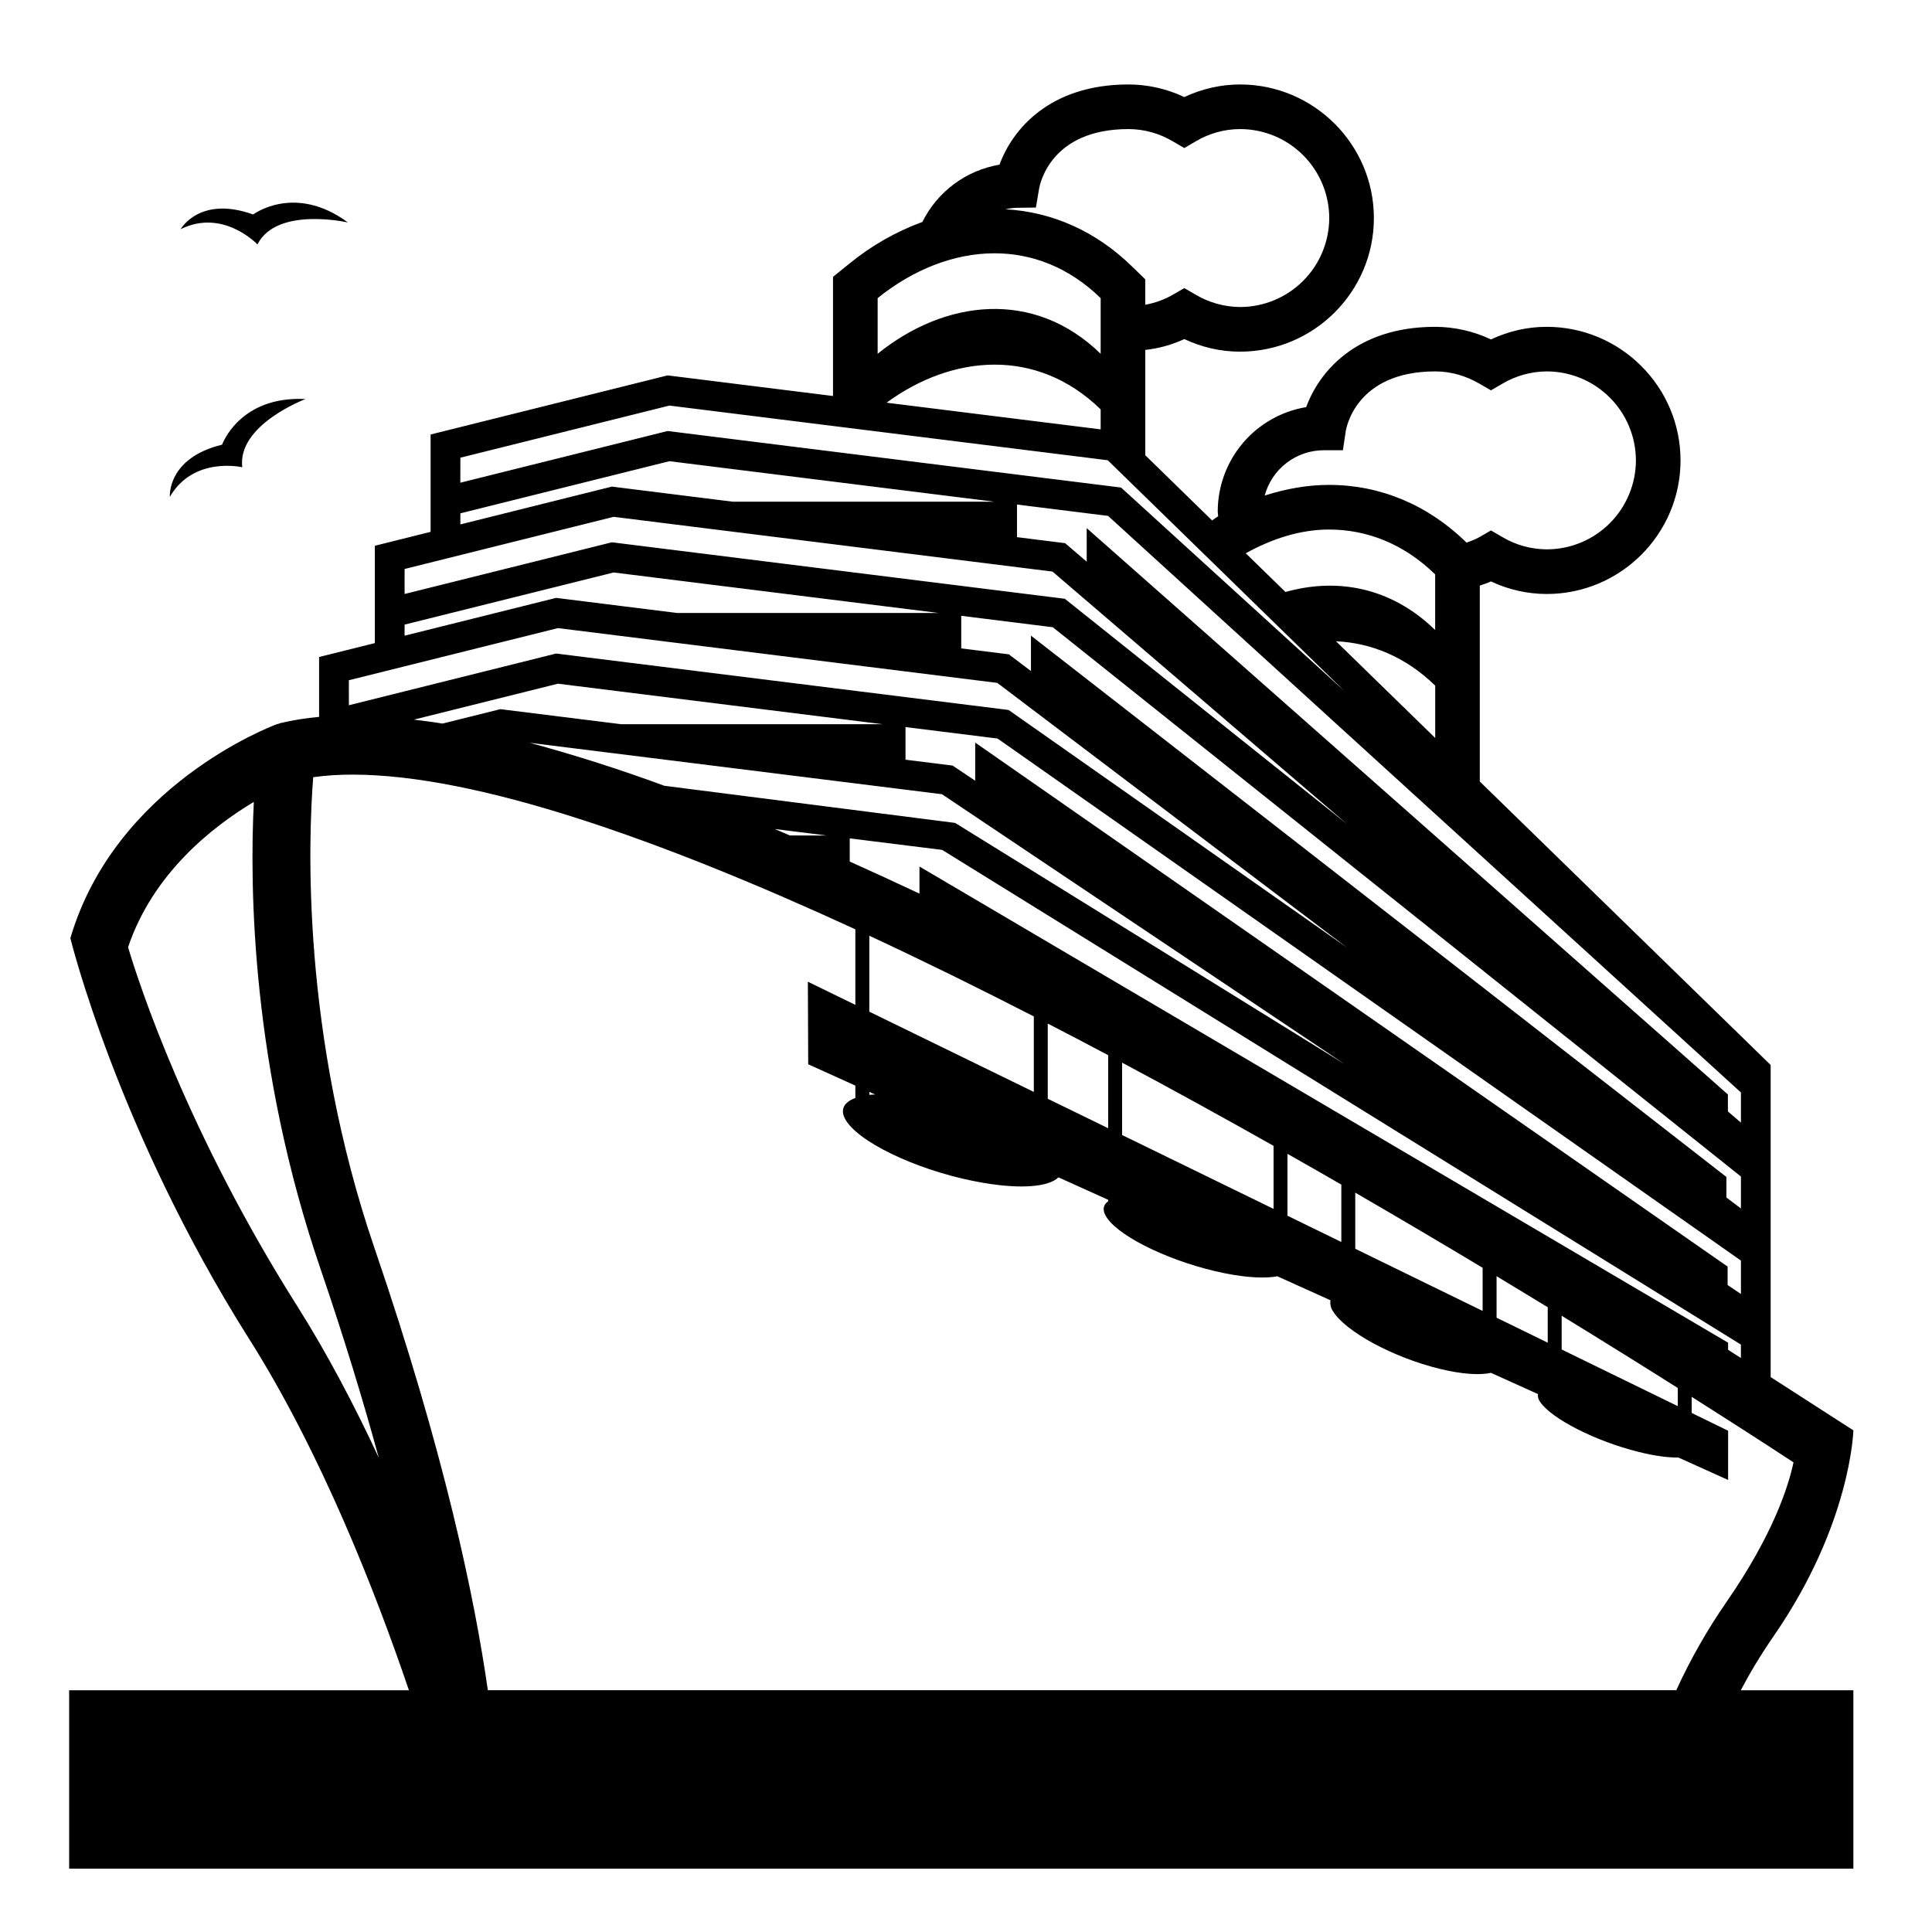 <svg width="67" height="67" viewBox="0 0 67 67" fill="none" xmlns="http://www.w3.org/2000/svg">
<path d="M61.514 56.73C64.197 52.848 64.273 49.603 64.273 49.603C64.273 49.603 62.748 48.623 61.405 47.756V36.933L51.318 27.102V20.308C51.448 20.264 51.579 20.223 51.705 20.163C52.31 20.449 52.97 20.598 53.639 20.599C56.197 20.599 58.279 18.52 58.279 15.967C58.279 13.413 56.197 11.334 53.639 11.334C52.971 11.334 52.323 11.482 51.705 11.771C51.101 11.485 50.44 11.336 49.772 11.334C47.013 11.334 45.734 12.918 45.298 14.118C44.441 14.261 43.663 14.702 43.101 15.365C42.54 16.027 42.231 16.867 42.23 17.735C42.23 17.793 42.241 17.847 42.245 17.904C42.173 17.945 42.105 18 42.035 18.049L39.717 15.787V12.135C40.186 12.084 40.643 11.957 41.071 11.759C41.689 12.048 42.337 12.195 43.004 12.195C45.563 12.195 47.645 10.117 47.645 7.563C47.645 5.01 45.562 2.929 43.003 2.929C42.344 2.929 41.684 3.079 41.07 3.366C40.465 3.079 39.805 2.93 39.136 2.929C36.379 2.929 35.099 4.512 34.663 5.71C34.091 5.807 33.551 6.037 33.086 6.382C32.621 6.728 32.244 7.178 31.987 7.697C31.071 8.033 30.218 8.52 29.462 9.137L28.888 9.601V13.733L23.152 13.018L14.933 15.068V18.444L12.999 18.927V22.302L11.066 22.784V24.861C10.609 24.901 10.155 24.974 9.71 25.08C9.692 25.084 9.679 25.095 9.662 25.101C9.644 25.106 9.625 25.106 9.607 25.112C9.378 25.197 3.996 27.245 2.44 32.536C2.44 32.536 4.074 39.207 8.632 46.42C11.138 50.385 13.02 55.198 14.181 58.617H2.398V64.805H64.273V58.617H60.368C60.681 58.024 61.057 57.392 61.514 56.73ZM60.374 37.886V38.931L59.922 38.544V37.955L37.686 18.315V19.479L36.938 18.837L35.269 18.628V17.497L38.427 17.891L60.374 37.886ZM31.886 30.05V30.99C31.075 30.608 30.269 30.237 29.468 29.878V29.074L32.675 29.474L60.373 46.629V47.094L59.929 46.81V46.563L31.886 30.05ZM58.184 48.134V48.764L54.157 46.799V45.629C55.659 46.55 57.018 47.397 58.184 48.134ZM53.674 45.333V46.563L51.9 45.697V44.257C52.51 44.626 53.101 44.984 53.674 45.333ZM51.416 43.966V45.462L46.999 43.306V41.36C48.541 42.254 50.024 43.129 51.416 43.966ZM46.516 41.081V43.071L44.648 42.16V40.014C45.281 40.371 45.903 40.727 46.516 41.081ZM44.166 39.737V41.923L38.913 39.361V36.851C40.697 37.803 42.459 38.774 44.166 39.737ZM38.43 36.593V39.126L36.335 38.104V35.496C37.037 35.858 37.735 36.224 38.43 36.593ZM30.147 35.084V32.45C32.033 33.329 33.945 34.27 35.852 35.249V37.867L30.147 35.084ZM30.348 37.957C30.282 37.961 30.209 37.961 30.148 37.968V37.866L30.348 37.957ZM23.039 27.25C21.506 26.685 19.949 26.188 18.372 25.76L32.667 27.543L46.631 36.903L33.123 28.538L23.039 27.25ZM28.675 28.975L27.393 28.973C27.217 28.897 27.042 28.823 26.866 28.749L28.675 28.975ZM17.351 24.593L15.347 25.093C15.005 25.036 14.68 24.997 14.353 24.956L19.349 23.71L30.621 25.116H21.549L17.351 24.593ZM59.912 44.564V43.924L33.819 25.752V27.074L33.139 26.619L33.037 26.55L31.402 26.346V25.214L34.595 25.612L60.374 43.716V44.874L59.912 44.564ZM59.87 41.528V40.816L35.753 22.044V23.272L34.986 22.692L33.335 22.486V21.356L36.511 21.752L60.374 40.801V41.909L59.87 41.528ZM49.772 25.593L46.332 22.239C47.541 22.294 48.733 22.767 49.772 23.777V25.593ZM45.904 15.614H46.571L46.669 14.954C46.682 14.87 47.009 12.88 49.772 12.88C50.305 12.88 50.824 13.026 51.316 13.311L51.705 13.537L52.094 13.311C52.561 13.033 53.094 12.884 53.639 12.88C54.458 12.88 55.243 13.205 55.823 13.784C56.403 14.362 56.73 15.147 56.732 15.966C56.73 16.785 56.403 17.57 55.823 18.148C55.243 18.727 54.458 19.051 53.639 19.051C53.095 19.048 52.561 18.9 52.094 18.621L51.705 18.395L51.316 18.621C51.168 18.707 51.014 18.759 50.861 18.818L50.85 18.808C49.512 17.504 47.865 16.816 46.091 16.816C45.349 16.816 44.597 16.948 43.858 17.186C43.98 16.736 44.246 16.338 44.615 16.054C44.985 15.77 45.438 15.615 45.904 15.614ZM46.09 18.364C47.381 18.364 48.664 18.841 49.77 19.919V21.848C48.229 20.348 46.35 20.031 44.579 20.53L43.202 19.187C44.122 18.677 45.103 18.364 46.09 18.364ZM35.269 7.206L35.924 7.198L36.033 6.554C36.069 6.342 36.462 4.476 39.136 4.476C39.68 4.478 40.213 4.627 40.68 4.906L41.07 5.134L41.46 4.906C41.926 4.627 42.46 4.478 43.003 4.476C43.822 4.476 44.608 4.8 45.188 5.379C45.768 5.957 46.095 6.742 46.097 7.561C46.095 8.38 45.768 9.165 45.188 9.743C44.608 10.322 43.822 10.647 43.003 10.647C42.459 10.643 41.926 10.494 41.459 10.216L41.07 9.991L40.681 10.217C40.382 10.389 40.055 10.508 39.716 10.568V9.686L39.248 9.232C38.007 8.022 36.5 7.35 34.873 7.257C35.003 7.227 35.136 7.21 35.269 7.206ZM30.436 10.339C31.649 9.358 33.075 8.784 34.489 8.784C35.781 8.784 37.063 9.262 38.17 10.339V12.269C35.85 10.009 32.756 10.392 30.436 12.269V10.339ZM38.17 14.197V14.89L30.745 13.965C33.025 12.297 35.951 12.037 38.17 14.197ZM15.965 15.873L23.215 14.065L38.416 15.961L46.621 23.963L38.878 16.908L23.152 14.947L15.964 16.74L15.965 15.873ZM15.965 17.802L23.215 15.994L34.486 17.399H25.416L21.219 16.875L15.965 18.186V17.802ZM14.031 19.732L21.281 17.923L36.5 19.822L46.714 28.578L36.927 20.765L21.219 18.806L14.031 20.599V19.732ZM14.031 21.661L21.281 19.853L32.555 21.258H23.485L19.285 20.734L14.031 22.045V21.661ZM12.098 23.59L19.349 21.782L34.585 23.682L46.719 32.866L34.977 24.621L19.286 22.664L12.099 24.457L12.098 23.59ZM10.305 45.29C6.484 39.245 4.813 34.095 4.441 32.849C5.308 30.277 7.376 28.664 8.803 27.809C8.652 30.798 8.728 37.024 11.108 43.983C11.941 46.418 12.603 48.602 13.136 50.554C12.306 48.768 11.363 46.966 10.305 45.29ZM12.991 43.296C10.443 35.846 10.691 29.121 10.862 26.952C11.313 26.891 11.766 26.861 12.221 26.863C16.529 26.863 22.895 29.11 29.663 32.228V34.848L28.016 34.045L28.028 36.908L29.663 37.648V38.077C29.229 38.236 29.098 38.529 29.384 38.925C29.978 39.74 32.089 40.681 34.107 41.021C35.438 41.248 36.38 41.153 36.706 40.829L38.43 41.608V41.66C38.242 41.793 38.216 41.992 38.399 42.249C38.895 42.948 40.716 43.802 42.471 44.155C43.254 44.313 43.879 44.337 44.299 44.261L46.141 45.093C46.119 45.224 46.149 45.358 46.223 45.467C46.655 46.176 48.308 47.075 49.926 47.469C50.699 47.659 51.314 47.695 51.706 47.609L53.332 48.344C53.323 48.443 53.352 48.542 53.413 48.621C53.812 49.205 55.336 49.982 56.827 50.351C57.383 50.49 57.855 50.552 58.206 50.546L59.929 51.324L59.93 49.617L58.667 49V48.441C59.849 49.189 61.026 49.946 62.197 50.713C62.029 51.513 61.506 53.191 59.889 55.532C59.213 56.506 58.625 57.538 58.131 58.616H16.918C16.463 55.425 15.412 50.371 12.991 43.296ZM8.401 16.204C8.226 14.727 10.595 13.839 10.595 13.839C8.302 13.722 7.702 15.421 7.702 15.421C5.783 15.887 5.89 17.231 5.89 17.231C6.712 15.809 8.401 16.204 8.401 16.204ZM8.928 8.476C9.598 7.15 12.066 7.715 12.066 7.715C10.219 6.352 8.779 7.438 8.779 7.438C6.921 6.77 6.265 7.948 6.265 7.948C7.738 7.215 8.928 8.476 8.928 8.476Z" fill="black"/>
</svg>
